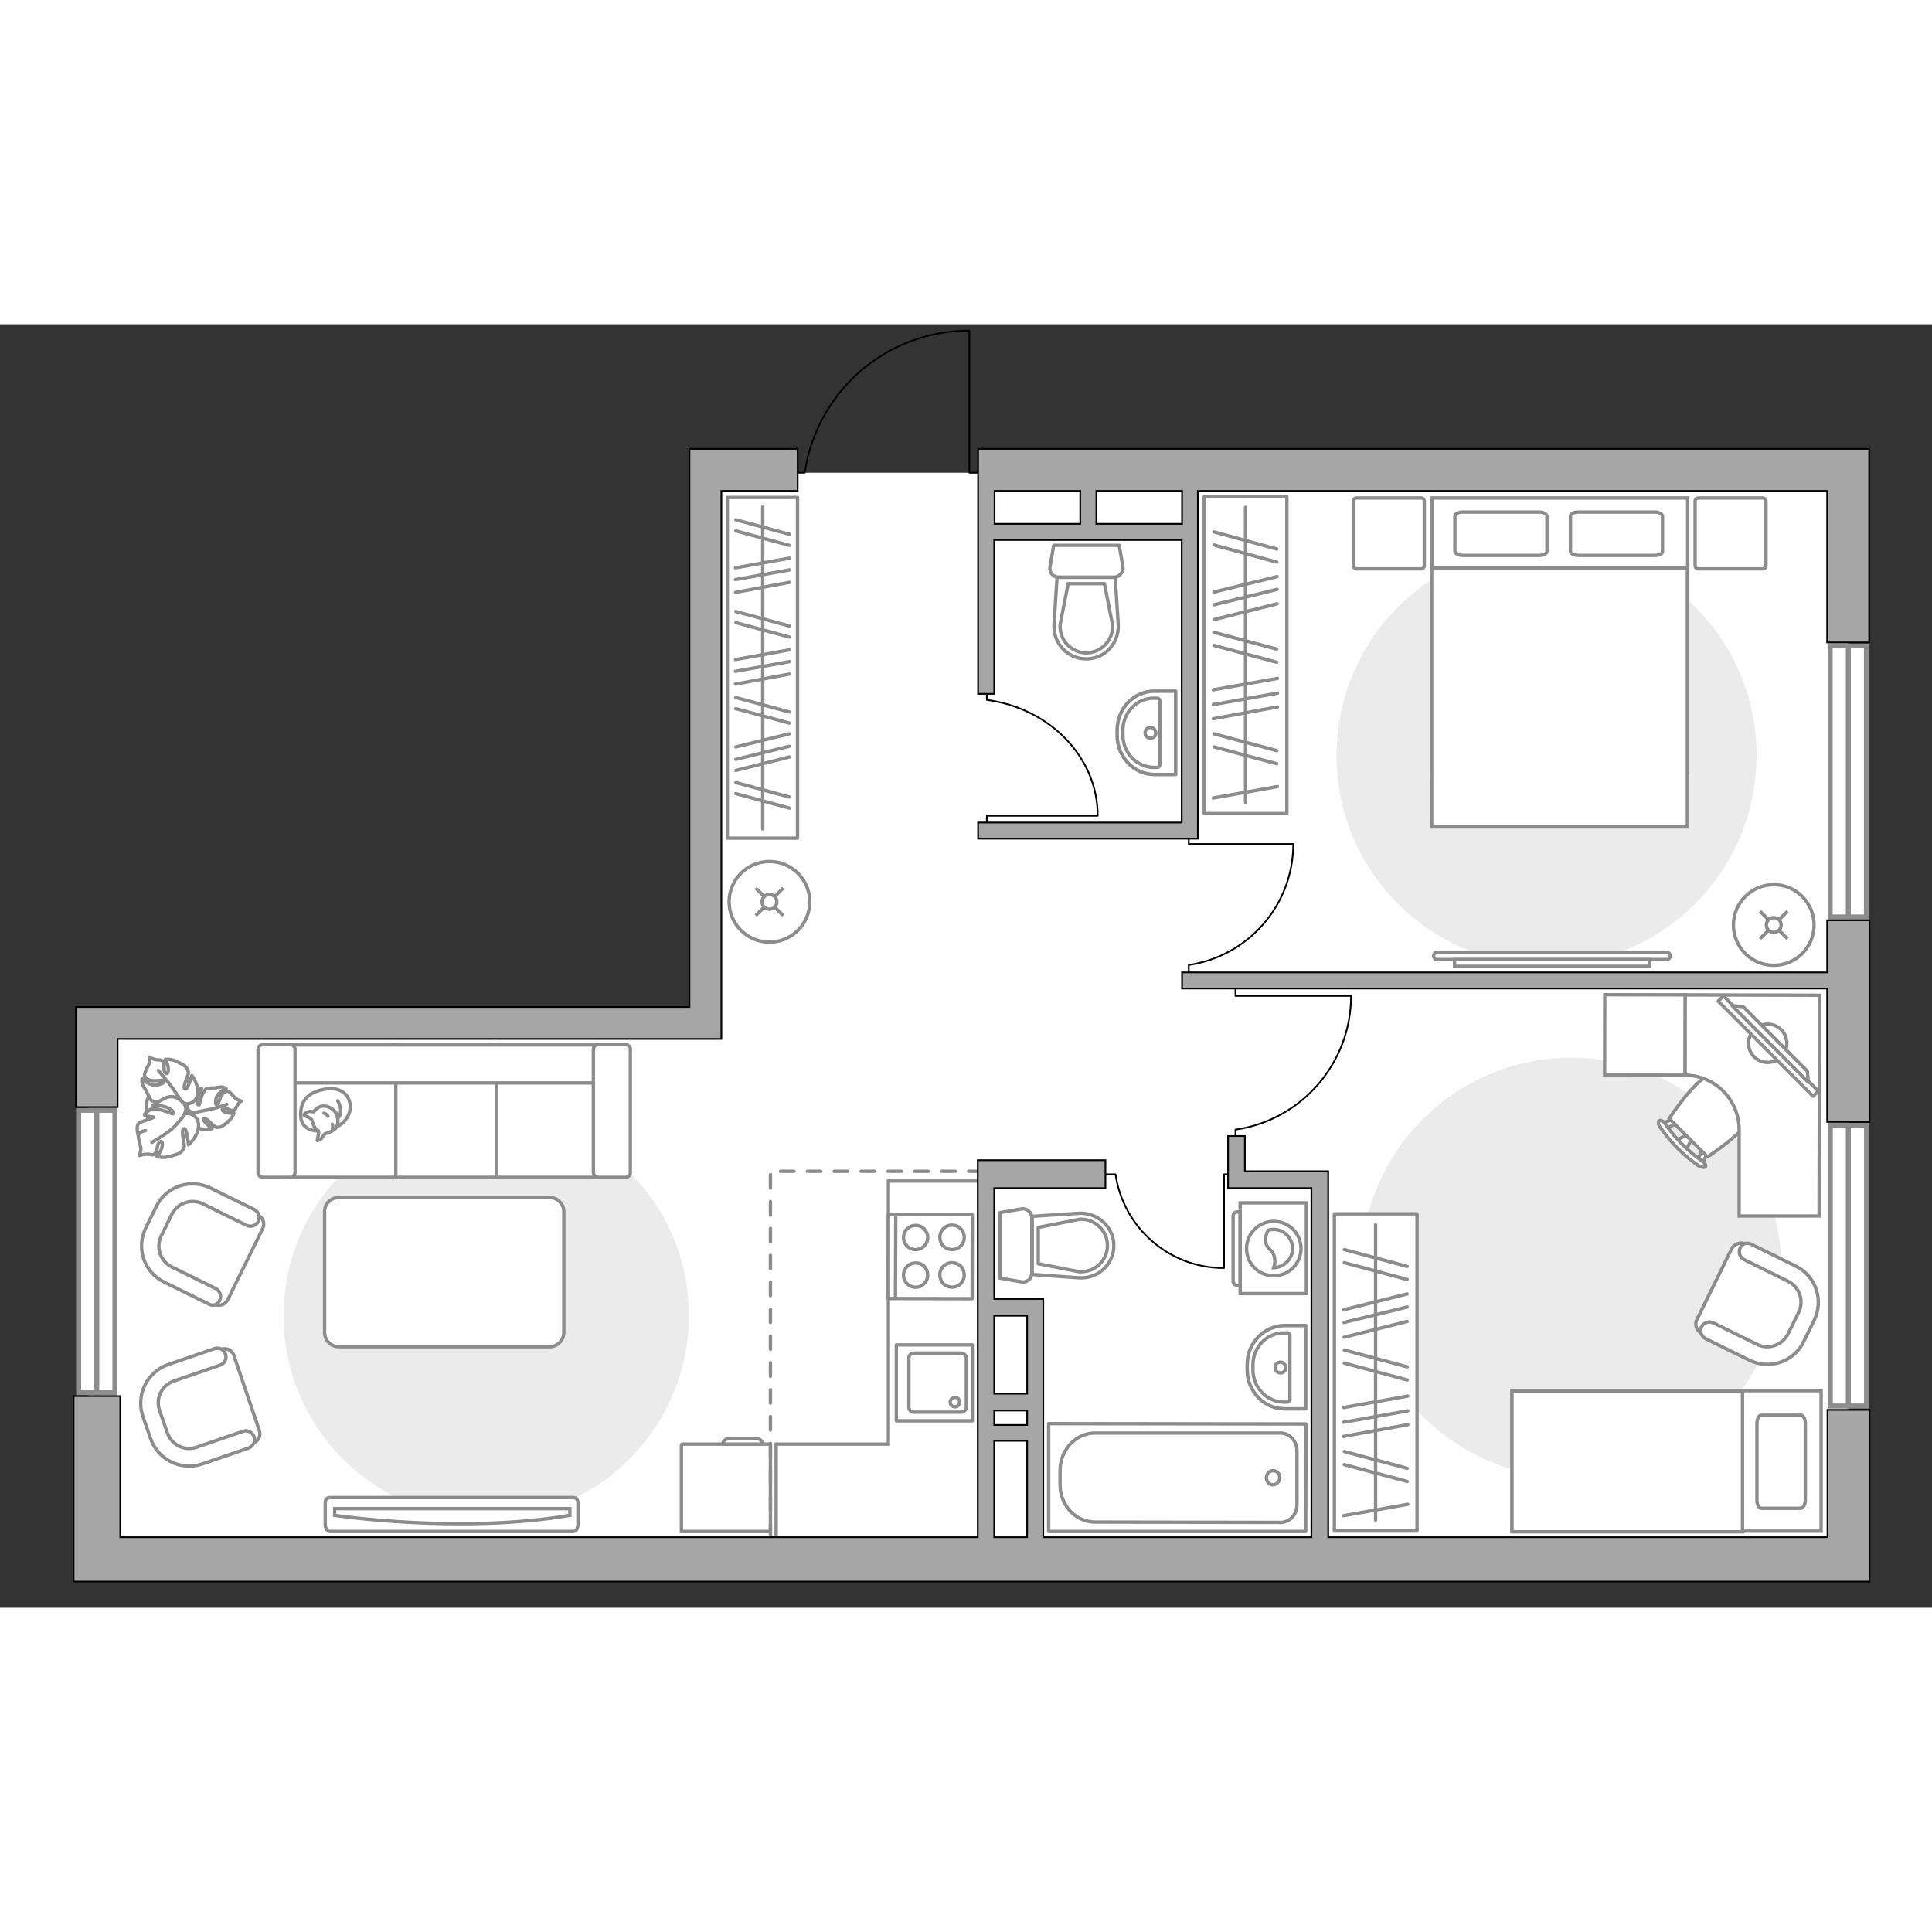 <?xml version="1.0" encoding="utf-8"?>
<!-- Generator: Adobe Illustrator 28.2.0, SVG Export Plug-In . SVG Version: 6.00 Build 0)  -->
<svg version="1.1" xmlns="http://www.w3.org/2000/svg" xmlns:xlink="http://www.w3.org/1999/xlink" x="0px" y="0px"
	 viewBox="0 0 575 382" style="enable-background:new 0 0 575 382;" xml:space="preserve" width="200" height="200">
<rect x="0" y="0" width="575" height="382" fill="#333333" stroke="none"/>
<style type="text/css">
	.st0{fill:#FFFFFF;}
	.st1{fill:#EBEBEB;}
	.st2{fill:#FFFFFF;stroke:#8C8C8C;stroke-miterlimit:10;}
	.st3{fill:#FFFFFF;stroke:#8C8C8C;stroke-linecap:round;stroke-linejoin:round;stroke-miterlimit:10;}
	.st4{fill:none;stroke:#8C8C8C;stroke-linecap:round;stroke-linejoin:round;stroke-miterlimit:10;}
	.st5{fill-rule:evenodd;clip-rule:evenodd;fill:#FFFFFF;fill-opacity:0.1;stroke:#8C8C8C;stroke-miterlimit:10;}
	.st6{fill:none;stroke:#000000;stroke-width:0.5;stroke-linecap:round;stroke-linejoin:round;stroke-miterlimit:10;}
	.st7{fill:#FFFFFF;stroke:#8C8C8C;stroke-width:1.5;stroke-linecap:round;stroke-miterlimit:10;}
	.st8{fill:none;stroke:#8C8C8C;stroke-linecap:round;stroke-linejoin:round;stroke-miterlimit:10;stroke-dasharray:4,4;}
	.st9{opacity:0.5;fill:none;stroke:#8C8C8C;stroke-linecap:round;stroke-linejoin:round;stroke-miterlimit:10;}
	.st10{fill:#A6A6A6;stroke:#000000;stroke-width:0.5;stroke-miterlimit:10;}
</style>
<g id="bg_1_">
	<polygon class="st0" points="550.1,44.2 210.3,44.2 210.3,207.4 26.2,207.4 26.2,374.2 215,374.2 215,367.1 550.1,367.1 	"/>
</g>
<g id="furniture_1_">
	<path id="Vector_00000102545406327430831250000013034054451020912288_" class="st1" d="M467.6,343.3c34.5,0,62.5-28,62.5-62.5
		c0-34.5-28-62.5-62.5-62.5c-34.5,0-62.5,28-62.5,62.5C405.1,315.3,433.1,343.3,467.6,343.3z"/>
	<path id="Vector_51_00000010308517638930800100000004344999419082564762_" class="st1" d="M144.7,234.8c-33.3,0-60.3,27-60.3,60.3
		c0,33.3,27,60.3,60.3,60.3c33.3,0,60.3-27,60.3-60.3C205.1,261.8,178.1,234.8,144.7,234.8z"/>
	<g>
		<path id="Vector_54_00000172406895661756448270000013886632652975653304_" class="st2" d="M177.8,214.4h-31.2v39.5h31.2V214.4z"/>
		<path id="Vector_55_00000049210226366203373800000017140197402893244853_" class="st2" d="M147.8,214.4h-31.2v39.5h31.2V214.4z"/>
		<path id="Vector_56_00000180335579014277665250000014052475665838498437_" class="st2" d="M117.8,214.4H86.6v39.5h31.2V214.4z"/>
		<path id="Vector_57_00000177453487649296037710000014571551472769930391_" class="st2" d="M179.4,225.8l2.9-11.3H82.2v11.3H179.4z
			"/>
		<path id="Vector_58_00000083797069978824271730000017948472144128655750_" class="st2" d="M176.6,215.8v36.7
			c0,0.7,0.6,1.4,1.4,1.4h8.2c0.7,0,1.4-0.6,1.4-1.4v-36.7c0-0.7-0.6-1.4-1.4-1.4H178C177.2,214.4,176.6,215.1,176.6,215.8z"/>
		<path id="Vector_59_00000103223794238185849020000014776857971880193691_" class="st2" d="M76.8,215.8v36.7c0,0.7,0.6,1.4,1.4,1.4
			h8.2c0.7,0,1.4-0.6,1.4-1.4v-36.7c0-0.7-0.6-1.4-1.4-1.4h-8.2C77.4,214.4,76.8,215.1,76.8,215.8z"/>
		<g>
			<path class="st3" d="M94.8,240.1c0,0-5.1,0.2-5.3-4.4s2.2-7.3,7.6-8.1c5.3-0.8,7.8,3,7,6.6C103.2,237.7,99.8,240,94.8,240.1z"/>
			<path class="st3" d="M92.8,236.8c0,0-0.5-0.7-1.5-1s-0.8-0.6-0.8-0.6s0.9-1.1,2.2-0.9c0.7,0.1,0.7,0.1,0.7,0.1s0.9-1.6,2.7-1.7
				c1.8-0.2,3.7,1.3,4.1,2.5c0.4,1.1,0.6,2.8-0.1,3.8c-0.6,0.9-2.1,1.6-3,1.8c-0.9,0.2-1.1,1.5-1.9,1.9s-0.8,0.2-0.8,0.2
				s0.6-2.3,0.4-2.8C94.6,239.6,93.6,239.9,92.8,236.8z"/>
			<path class="st3" d="M97.6,235.7c0,0-0.3-0.6-1.2-0.9"/>
			<path class="st3" d="M98.9,238.1c0,0,0.3,0.7,0,1.3"/>
			<path class="st4" d="M100.5,236.2c0,0,0.8-0.2,0.9-2c0.1-1.5-0.9-3.1-0.9-3.1"/>
		</g>
	</g>
	<g>
		<path id="Vector_8_00000010291305366655467510000013550141782525262777_" class="st2" d="M229,333.3H203c-0.1,0-0.2,0.1-0.2,0.2
			v25.8h26.5v-25.8C229.2,333.4,229.2,333.3,229,333.3z"/>
		<path id="Vector_9_00000119830547487034659770000006597334954736807070_" class="st2" d="M215.1,333.3h11.8c0-0.9-0.7-1.6-1.6-1.6
			h-8.6C215.8,331.8,215.1,332.5,215.1,333.3z"/>
	</g>
	<g>
		<path id="Vector_37_00000067914339140111381110000006635736005770236073_" class="st2" d="M77.2,329.3l-7.6-22.4
			c-0.5-1.5-2.2-2.4-3.7-1.8l-15.5,5.3c-5.6,1.9-8.6,8.1-6.7,13.7l2.6,7.4c1.9,5.6,8.1,8.6,13.7,6.7l15.5-5.3
			C76.9,332.4,77.7,330.8,77.2,329.3z"/>
		<path id="Vector_38_00000005226694902456123730000001534499794005157555_" class="st2" d="M75.6,331.1c-0.5-1.4-1.9-2.1-3.3-1.6
			l-13.7,4.7c-3.7,1.3-7.6-0.7-8.8-4.3l-2.3-6.6c-1.3-3.7,0.7-7.6,4.3-8.8l13.7-4.7c1.4-0.5,2.1-1.9,1.6-3.3
			c-0.5-1.4-1.9-2.1-3.3-1.6l-13.7,4.7c-6.4,2.2-9.7,9.1-7.6,15.4l2.3,6.6c2.2,6.4,9.1,9.7,15.4,7.6l13.7-4.7
			C75.4,333.9,76.1,332.5,75.6,331.1z"/>
	</g>
	<g>
		<path id="Vector_37_00000176039995458548102830000018222700723729617576_" class="st2" d="M67.8,290.3l10.4-21.2
			c0.7-1.4,0.1-3.2-1.3-3.9L62.3,258c-5.3-2.6-11.8-0.4-14.5,4.9l-3.5,7.1c-2.6,5.3-0.4,11.8,4.9,14.5l14.7,7.2
			C65.4,292.4,67.1,291.7,67.8,290.3z"/>
		<path id="Vector_38_00000121243109685274992730000008671830896559515055_" class="st2" d="M65.4,290.5c0.6-1.3,0.1-2.8-1.2-3.5
			l-13-6.4c-3.5-1.7-4.9-5.9-3.2-9.3l3.1-6.3c1.7-3.5,5.9-4.9,9.3-3.2l13,6.4c1.3,0.6,2.8,0.1,3.5-1.2c0.6-1.3,0.1-2.8-1.2-3.5
			l-13-6.4c-6.1-3-13.3-0.5-16.2,5.5l-3.1,6.3c-3,6.1-0.5,13.3,5.5,16.2l13,6.4C63.3,292.4,64.8,291.9,65.4,290.5z"/>
	</g>
	<g>
		<path id="Vector_37_00000078733139366884648140000004838443260123711377_" class="st2" d="M515.4,275.1L505,296.3
			c-0.7,1.4-0.1,3.2,1.3,3.9l14.7,7.2c5.3,2.6,11.8,0.4,14.5-4.9l3.5-7.1c2.6-5.3,0.4-11.8-4.9-14.5l-14.7-7.2
			C517.9,273.1,516.2,273.7,515.4,275.1z"/>
		<path id="Vector_38_00000014633893122787336960000007690776779024236453_" class="st2" d="M517.9,274.9c-0.6,1.3-0.1,2.8,1.2,3.5
			l13,6.4c3.5,1.7,4.9,5.9,3.2,9.3l-3.1,6.3c-1.7,3.5-5.9,4.9-9.3,3.2l-13-6.4c-1.3-0.6-2.8-0.1-3.5,1.2c-0.6,1.3-0.1,2.8,1.2,3.5
			l13,6.4c6.1,3,13.3,0.5,16.2-5.5l3.1-6.3c3-6.1,0.5-13.3-5.5-16.2l-13-6.4C520,273.1,518.5,273.6,517.9,274.9z"/>
	</g>
	<g>
		<g>
			<path class="st2" d="M369.1,261.5v27l19.7,0l0-27H369.1z"/>
			<path class="st5" d="M367,265.4v19.4c0,0.7,0.6,1.3,1.3,1.3h0.8v-21.9h-0.8C367.6,264.1,367,264.7,367,265.4z"/>
		</g>
		<g>
			<circle class="st2" cx="379.1" cy="275.1" r="8.1"/>
			<path class="st2" d="M376.7,272.9c0.2,2.8,2.5,2.2,2.7,5.6c0.1,1.1-0.1,1.8-0.3,2.3c3-0.1,5.6-2.6,5.6-5.7c0-3.1-2.5-5.7-5.7-5.7
				c-0.5,0-1,0.1-1.5,0.2C377,270.3,376.6,271.4,376.7,272.9z"/>
		</g>
	</g>
	<path class="st6" d="M367.7,245.2v-5.5c19.5-2.8,34.4-19.6,34.4-39.8l-34.4,0l0-6"/>
	<path class="st6" d="M353.8,195.7v-5c17.6-2.6,31.1-17.7,31.1-36l-31.1,0l0-5.4"/>
	<path class="st6" d="M327.6,253l4.4,0c2.3,15.8,15.9,27.9,32.3,27.9l0-27.9l4.9,0"/>
	<path class="st6" d="M293.7,107.1v4.7c18.7,2.5,33,17,33,34.5l-33,0l0,5.2"/>
	<path id="Vector_00000021826293075743494170000005603537590135165601_" class="st1" d="M460.3,190.8c34.5,0,62.5-28,62.5-62.5
		c0-34.5-28-62.5-62.5-62.5c-34.5,0-62.5,28-62.5,62.5C397.7,162.8,425.7,190.8,460.3,190.8z"/>
	<g>
		<path id="Vector_98_00000104669065947482648870000006337595882271645851_" class="st2" d="M426.2,133.4h76.1V51.7h-76.1V133.4z"/>
		<path id="Vector_99_00000132062645543145199630000012402643181245992077_" class="st2" d="M502.2,149.6h-76.1V72.5h67.1h9V83
			V149.6z"/>
		<path id="Vector_100_00000067926663616607524550000016912225412170437557_" class="st4" d="M458,55.9h-22.6
			c-1.3,0-2.4,0.5-2.4,1.2v10.5c0,0.6,1.1,1.2,2.4,1.2H458c1.3,0,2.4-0.5,2.4-1.2V57.1C460.3,56.4,459.3,55.9,458,55.9z"/>
		<path id="Vector_101_00000047023216706644129800000014118172084267496635_" class="st4" d="M492.4,55.9h-22.6
			c-1.3,0-2.4,0.5-2.4,1.2v10.5c0,0.6,1.1,1.2,2.4,1.2h22.6c1.3,0,2.4-0.5,2.4-1.2V57.1C494.7,56.4,493.7,55.9,492.4,55.9z"/>
	</g>
	<path id="Vector_5_00000096770048905437126870000012915565304399460786_" class="st3" d="M525.6,71.8V52.7c0-0.6-0.4-1-1-1h-19.1
		c-0.6,0-1,0.4-1,1v19.1c0,0.6,0.4,1,1,1h19.1C525.2,72.8,525.6,72.4,525.6,71.8z"/>
	<path id="Vector_5_00000062874080310409430850000016252593544902960279_" class="st3" d="M423.9,71.8V52.7c0-0.6-0.4-1-1-1l-19.1,0
		c-0.6,0-1,0.4-1,1v19.1c0,0.6,0.4,1,1,1h19.1C423.5,72.8,423.9,72.4,423.9,71.8z"/>
	<g>
		
			<rect x="323.5" y="86.1" transform="matrix(2.690136e-08 1 -1 2.690136e-08 469.101 -272.264)" class="st4" width="94.4" height="24.6"/>
		<line class="st4" x1="380.2" y1="105.4" x2="361.1" y2="108.8"/>
		<line class="st4" x1="380.2" y1="109.8" x2="361.1" y2="113.2"/>
		<line class="st4" x1="380.2" y1="113.9" x2="361.1" y2="117.4"/>
		<line class="st4" x1="380" y1="96.7" x2="361.3" y2="91.7"/>
		<line class="st4" x1="380" y1="100.6" x2="361.3" y2="95.6"/>
		<line class="st4" x1="380" y1="126.9" x2="361.3" y2="121.9"/>
		<line class="st4" x1="380" y1="130.8" x2="361.3" y2="125.8"/>
		<line class="st4" x1="380.2" y1="137.6" x2="361.1" y2="141"/>
		<line class="st4" x1="380" y1="66.9" x2="361.3" y2="61.8"/>
		<line class="st4" x1="380" y1="70.8" x2="361.3" y2="65.7"/>
		<line class="st4" x1="380.1" y1="75.1" x2="361.3" y2="79.7"/>
		<line class="st4" x1="380.1" y1="83.2" x2="361.3" y2="87.9"/>
		<line class="st4" x1="380.1" y1="78.9" x2="361.3" y2="83.5"/>
		<line class="st4" x1="370.7" y1="54.5" x2="370.7" y2="142.3"/>
	</g>
	<g>
		
			<rect x="362.2" y="299.7" transform="matrix(2.690136e-08 1 -1 2.690136e-08 721.444 -97.436)" class="st3" width="94.4" height="24.6"/>
		<line class="st4" x1="419" y1="319" x2="399.9" y2="322.4"/>
		<line class="st4" x1="419" y1="323.4" x2="399.9" y2="326.8"/>
		<line class="st4" x1="419" y1="327.5" x2="399.9" y2="331"/>
		<line class="st4" x1="418.8" y1="310.3" x2="400.1" y2="305.3"/>
		<line class="st4" x1="418.8" y1="314.2" x2="400.1" y2="309.2"/>
		<line class="st4" x1="418.8" y1="340.5" x2="400.1" y2="335.5"/>
		<line class="st4" x1="418.8" y1="344.4" x2="400.1" y2="339.4"/>
		<line class="st4" x1="419" y1="351.2" x2="399.9" y2="354.6"/>
		<line class="st4" x1="418.8" y1="280.4" x2="400.1" y2="275.4"/>
		<line class="st4" x1="418.8" y1="284.3" x2="400.1" y2="279.3"/>
		<line class="st4" x1="418.8" y1="288.6" x2="400" y2="293.3"/>
		<line class="st4" x1="418.8" y1="296.8" x2="400" y2="301.5"/>
		<line class="st4" x1="418.8" y1="292.5" x2="400" y2="297.1"/>
		<line class="st4" x1="409.4" y1="268" x2="409.4" y2="355.9"/>
	</g>
	<g>
		
			<rect x="176.3" y="91.8" transform="matrix(-9.590330e-09 -1 1 -9.590330e-09 124.661 329.247)" class="st4" width="101.4" height="20.9"/>
		<line class="st4" x1="218.9" y1="107.1" x2="235" y2="104.1"/>
		<line class="st4" x1="218.9" y1="103.3" x2="235" y2="100.4"/>
		<line class="st4" x1="218.9" y1="99.8" x2="235" y2="96.9"/>
		<line class="st4" x1="219" y1="114.4" x2="234.9" y2="118.7"/>
		<line class="st4" x1="219" y1="111.1" x2="234.9" y2="115.4"/>
		<line class="st4" x1="219" y1="88.8" x2="234.9" y2="93.1"/>
		<line class="st4" x1="219" y1="85.5" x2="234.9" y2="89.8"/>
		<line class="st4" x1="218.9" y1="79.8" x2="235" y2="76.8"/>
		<line class="st4" x1="218.9" y1="76" x2="235" y2="73.1"/>
		<line class="st4" x1="218.9" y1="72.5" x2="235" y2="69.6"/>
		<line class="st4" x1="219" y1="61.5" x2="234.9" y2="65.8"/>
		<line class="st4" x1="219" y1="58.2" x2="234.9" y2="62.5"/>
		<line class="st4" x1="219" y1="139.7" x2="234.9" y2="144"/>
		<line class="st4" x1="219" y1="136.4" x2="234.9" y2="140.7"/>
		<line class="st4" x1="219" y1="132.8" x2="234.9" y2="128.8"/>
		<line class="st4" x1="219" y1="125.8" x2="234.9" y2="121.9"/>
		<line class="st4" x1="219" y1="129.5" x2="234.9" y2="125.6"/>
		<line class="st4" x1="227" y1="150.2" x2="227" y2="54.4"/>
	</g>
	<g>
		<path class="st2" d="M427.8,189.1c-0.6,0-1.1-0.5-1.1-1.1s0.5-1.1,1.1-1.1l68.2,0c0.6,0,1.1,0.5,1.1,1.1s-0.5,1.1-1.1,1.1
			L427.8,189.1z"/>
		<rect x="432.9" y="189.1" class="st2" width="58.1" height="2"/>
	</g>
	<g>
		<path id="Vector_60_00000063628358640774204360000006188956860220975792_" class="st2" d="M61,233c-0.1-4.8-4.1-8.6-9-8.5
			c-4.8,0.1-8.6,4.1-8.5,9c0.1,4.8,4.1,8.6,9,8.5C57.3,241.9,61.1,237.9,61,233z"/>
		<path class="st3" d="M57.6,234.6c0,0-1.6,0-1.9-1.7c-0.4-1.7-0.3-3.3,1.9-4.4c2.2-1.1,2.4-1.1,2.4-1.1s-1.2,2.3-1.3,3.6
			c-0.1,1.4,0.5,1.4,0.6,1.3c0.1-0.1,0.5-2.5,1.2-3.6c0.6-1.1,0.9-1.2,0.9-1.2s1.9-0.3,2.2-0.2c0.3,0.1,1.5-0.3,2.4-0.3
			c0.9,0.1,1.3,0.5,1.3,0.5s-2.6,1-3,3c-0.4,2,0.2,2,0.5,1.7c0.3-0.3,0.6-2.2,1.4-3.1c0.8-0.8,1.4-0.9,1.9-0.7s1.6,1.6,2,2
			c0.4,0.4,1.7,0.8,1.7,0.8s-0.7,0.4-1.3,1.5c-0.6,1-0.4,1.2-1.2,1.3c-0.9,0.1-1.9-0.9-2.8-0.6c-0.9,0.3,0.1,1.1,1.2,1.3
			c1,0.2,1.9,0.1,1.9,0.1s-0.3,1.2-1.4,2.2c-1,1-2.2,2-3.1,2s-1.1,0-2.3-1.2c-1.2-1.3-2.2-1.8-2.3-1.2c-0.1,0.6,2.6,2.8,2.6,2.8
			s-2.8,0.7-4.9-0.5C55.9,237.8,56.6,235.3,57.6,234.6z"/>
		<path class="st4" d="M67.5,232.2c0,0-3.8,1.3-5.6,1.6c-1.2,0.2-3.4,0.7-4.4,0.9c-1.3,0.3-2.7,0.1-4-0.3"/>
		<path class="st3" d="M54.3,231.7c0,0,0.7,1.7-0.9,2.8c-1.6,1.2-3.5,1.9-5.6,0c-2.2-1.9-2.3-2-2.3-2s3,0.3,4.5-0.3
			c1.5-0.6,1.2-1.1,1.1-1.2c-0.1,0-2.9,0.6-4.4,0.4c-1.5-0.2-1.7-0.4-1.7-0.4s-1.2-2-1.2-2.3c-0.1-0.4-1-1.5-1.4-2.4
			c-0.3-0.9-0.1-1.7-0.1-1.7s2.3,2.3,4.6,1.8c2.3-0.5,2-1.1,1.6-1.3c-0.4-0.2-2.7,0.3-3.9-0.1c-1.2-0.4-1.6-1.1-1.6-1.7
			c0.1-0.6,1-2.5,1.3-3s0.1-2.2,0.1-2.2s0.8,0.6,2.2,0.8c1.4,0.2,1.4-0.2,2,0.7c0.5,0.9-0.1,2.4,0.6,3.2c0.7,0.8,1.1-0.7,0.8-1.9
			c-0.2-1.2-0.8-2.1-0.8-2.1s1.4-0.2,2.9,0.4c1.5,0.7,3.2,1.4,3.6,2.4c0.4,0.9,0.6,1.2-0.2,3c-0.8,1.9-0.9,3.2-0.2,3
			c0.7-0.2,1.8-4,1.8-4s2.1,2.6,1.7,5.5C58.4,232,55.5,232.4,54.3,231.7z"/>
		<path class="st4" d="M47.1,222.1c0,0,3.1,3.5,4.3,5.3c0.8,1.2,2.3,3.4,3,4.3c0.9,1.3,1.4,2.9,1.5,4.5"/>
		<g>
			<path class="st3" d="M43.3,240c-1.4,0.2-2,0.8-2.1,1.5c-0.1,0.7,0.5,2.8,0.7,3.5c0.2,0.7-0.4,2.4-0.4,2.4s1-0.4,2.5-0.4
				c1.5,0.1,1.5,0.5,2.2-0.3c0.8-0.8,0.4-2.6,1.3-3.3c1-0.7,1,0.9,0.5,2.2c-0.5,1.2-1.3,2.1-1.3,2.1s1.5,0.5,3.2,0.1
				c1.8-0.4,3.7-0.9,4.3-1.8c0.7-0.9,0.8-1.1,0.4-3.3c-0.5-2.2-0.3-3.6,0.4-3.2c0.7,0.4,1.1,4.7,1.1,4.7s2.8-2.4,3-5.5
				c0.2-3.1-2.8-4.2-4.2-3.7c0,0,1.1-1.6-0.3-3.2c-1.5-1.6-3.3-2.7-6-1.2s-2.8,1.7-2.8,1.7s3.3,0.3,4.7,1.2c1.5,0.9,1.1,1.5,0.9,1.5
				c-0.2,0-3-1.2-4.6-1.4c-1.6-0.1-1.9,0-1.9,0s-2,1.3-1.9,1.7c0.3,0.6,2.8,0.5,2.7,0.7c-0.1,0.4-4.1,1.2-4.6,2.1
				c-0.6,0.9,0,3.3,0,3.3"/>
			<path class="st4" d="M45.2,243.5c0,0,4.8-2.8,6.5-4.5c1.1-1.1,2.5-2.7,3.4-4.1"/>
		</g>
	</g>
	<polyline class="st2" points="291.6,255 264.4,255 264.4,333.3 231,333.3 231,364.9 	"/>
	<g>
		<path id="Vector_90_00000047773750498954480850000005495063053619041450_" class="st2" d="M98.2,359.3c-0.7,0-1.4-0.9-1.4-2.1
			v-6.4c0-1.2,0.6-1.6,1.4-1.6h72.4c0.7,0,1.4,0.4,1.4,1.6v6.4c0,1.2-0.6,2.1-1.4,2.1H98.2z"/>
		<path id="Vector_91_00000092417990087295940630000007136951737979934870_" class="st2" d="M169.6,352.5h-70l0,2c0,0,37.2,5.6,70,0
			L169.6,352.5z"/>
	</g>
	<path class="st2" d="M163.6,304.3h-62.8c-2.3,0-4.2-1.9-4.2-4.2v-36c0-2.3,1.9-4.2,4.2-4.2h62.8c2.3,0,4.2,1.9,4.2,4.2v36
		C167.8,302.4,165.9,304.3,163.6,304.3z"/>
	<g>
		<circle class="st2" cx="527.9" cy="178.8" r="12"/>
		<line class="st2" x1="532" y1="174.7" x2="529.6" y2="177.1"/>
		<circle class="st2" cx="527.9" cy="178.8" r="2.2"/>
		<line class="st2" x1="526.2" y1="180.5" x2="523.8" y2="182.9"/>
		<line class="st2" x1="532" y1="182.9" x2="529.6" y2="180.5"/>
		<line class="st2" x1="526.2" y1="177.1" x2="523.8" y2="174.7"/>
	</g>
	<g>
		<circle class="st2" cx="229" cy="171.9" r="12"/>
		<line class="st2" x1="233.1" y1="167.8" x2="230.7" y2="170.2"/>
		<circle class="st2" cx="229" cy="171.9" r="2.2"/>
		<line class="st2" x1="227.3" y1="173.6" x2="224.9" y2="176"/>
		<line class="st2" x1="233.1" y1="176" x2="230.7" y2="173.6"/>
		<line class="st2" x1="227.3" y1="170.2" x2="224.9" y2="167.8"/>
	</g>
	<g>
		<path id="Vector_2_1_" class="st2" d="M450,317.4v41.8h92v-41.8H450z"/>
		<path id="Vector_3_1_" class="st2" d="M450,359.3v-41.8h68.6v36.9v5h-9.3H450z"/>
		<path id="Vector_4_1_" class="st4" d="M537.3,350v-22.9c0-1.3-0.6-2.4-1.3-2.4h-11.8c-0.7,0-1.3,1.1-1.3,2.4V350
			c0,1.3,0.6,2.4,1.3,2.4H536C536.7,352.3,537.3,351.2,537.3,350z"/>
	</g>
	<g>
		<g id="Group_2_16_">
			<g id="Group_3_16_">
				<path id="Vector_10_16_" class="st2" d="M501.7,246l2.1-4.2l-0.9-0.9l-4.3,2.1L501.7,246z"/>
			</g>
			<g id="Group_4_16_">
				<path id="Vector_11_16_" class="st2" d="M498.8,236.7c-0.3-0.3-0.7-0.4-0.9-0.2l-3.6,1.6c-0.4,0.2-0.4,0.5-0.1,1
					c0.3,0.5,0.8,0.6,1,0.5l3.6-1.6c0.4-0.2,0.4-0.5,0.1-1C498.9,236.8,498.9,236.8,498.8,236.7z"/>
			</g>
			<g id="Group_5_16_">
				<path id="Vector_12_16_" class="st2" d="M507.8,245.8c-0.1-0.1-0.1-0.1-0.2-0.2c-0.5-0.3-0.8-0.3-1,0.1l-1.6,3.6
					c-0.2,0.4,0.1,0.8,0.5,1.1c0.5,0.3,0.8,0.3,1-0.1l1.6-3.6C508.2,246.5,508.1,246.1,507.8,245.8z"/>
			</g>
			<path id="Vector_13_16_" class="st2" d="M521.6,234.4c0-4-7.4-11.4-11.4-11.4c-4.7,0-13.4,13.4-13.4,13.4l11.4,11.4
				C508.2,247.8,521.6,239.1,521.6,234.4z"/>
			<path id="Vector_14_16_" class="st2" d="M506.5,249c-4.2-3-7.9-6.7-10.8-10.9c-0.5-0.9-1.4-1.3-1.8-1.1c-0.5,0.3-0.4,1.3,0.3,2.1
				c3,4.4,6.9,8.3,11.3,11.3c0.9,0.5,1.8,0.7,2.1,0.3C507.8,250.3,507.4,249.5,506.5,249z"/>
		</g>
		<path class="st2" d="M541.4,265.4l0.1-53l0-12.7h0v0l-40-0.1l0,23.9l0,0c8.9,0,16.1,7.3,16.1,16.2l0,25.7L541.4,265.4z"/>
		
			<rect x="477.6" y="199.6" transform="matrix(-1.813157e-03 1 -1 -1.813157e-03 701.979 -277.649)" class="st2" width="23.9" height="23.9"/>
		<g>
			<circle class="st3" cx="526.1" cy="214" r="5.7"/>
			<g>
				
					<rect x="506.1" y="213.9" transform="matrix(0.706 0.708 -0.708 0.706 307.064 -309.421)" class="st3" width="40" height="2.2"/>
				<polygon class="st3" points="537.9,222.3 518.8,203.1 515.5,202.8 538.2,225.6 				"/>
			</g>
		</g>
	</g>
</g>
<g id="windows_1_">
	<g>
		
			<rect x="-13.3" y="270.6" transform="matrix(5.567346e-09 1 -1 5.567346e-09 304.811 247.242)" class="st7" width="84.1" height="10.8"/>
		<line class="st7" x1="28.8" y1="234" x2="28.8" y2="318.1"/>
	</g>
	<g>
		
			<rect x="508.3" y="274.8" transform="matrix(5.598666e-09 1 -1 5.598666e-09 830.329 -269.932)" class="st7" width="83.6" height="10.8"/>
		<line class="st7" x1="550.1" y1="238.4" x2="550.1" y2="322"/>
	</g>
	<g>
		
			<rect x="509.8" y="130.7" transform="matrix(5.800764e-09 1 -1 5.800764e-09 686.189 -414.072)" class="st7" width="80.7" height="10.8"/>
		<line class="st7" x1="550.1" y1="95.7" x2="550.1" y2="176.4"/>
	</g>
</g>
<g id="plan">
	<path class="st6" d="M232.8,44.2l6.7,0c3.5-24,24.1-42.3,49-42.3l0,42.3l7.4,0"/>
	<polyline class="st8" points="229.3,361.1 229.3,252.1 291,252.1 	"/>
	<g>
		<g>
			
				<rect x="264.3" y="265" transform="matrix(1.813157e-03 -1 1 1.813157e-03 -1.151 553.786)" class="st4" width="25" height="25"/>
		</g>
		<line class="st4" x1="266.6" y1="265" x2="266.5" y2="289.9"/>
		<path class="st4" d="M276.1,271.8c0,2-1.6,3.6-3.6,3.6c-2,0-3.6-1.6-3.6-3.6c0-2,1.6-3.6,3.6-3.6
			C274.5,268.2,276.1,269.8,276.1,271.8z"/>
		<path class="st4" d="M286.6,270.1c1.5,3.3-1.7,6.4-4.9,4.9c-0.7-0.3-1.3-0.9-1.6-1.6c-1.5-3.3,1.7-6.4,4.9-4.9
			C285.7,268.9,286.3,269.5,286.6,270.1z"/>
		<path class="st4" d="M276.1,283c0,2-1.6,3.6-3.6,3.6c-2,0-3.6-1.6-3.6-3.6c0-2,1.6-3.6,3.6-3.6C274.5,279.3,276.1,280.9,276.1,283
			z"/>
		<path class="st4" d="M286.6,281.3c1.5,3.3-1.7,6.4-4.9,4.9c-0.7-0.3-1.3-0.9-1.6-1.6c-1.5-3.3,1.7-6.4,4.9-4.9
			C285.7,280,286.3,280.6,286.6,281.3z"/>
	</g>
	<g>
		<g>
			
				<rect x="266.7" y="303.7" transform="matrix(-1.232064e-09 1 -1 -1.232064e-09 593.066 37.064)" class="st4" width="22.6" height="22.6"/>
		</g>
		<path class="st4" d="M287.6,307.7v14.6c0,0.8-0.7,1.5-1.6,1.5h-14c-0.9,0-1.5-0.7-1.5-1.5v-14.6c0-0.8,0.7-1.5,1.5-1.5h14
			C286.9,306.2,287.6,306.9,287.6,307.7z"/>
		<path class="st4" d="M282.8,320.8c0,0.8,0.6,1.4,1.4,1.4c0.8,0,1.4-0.6,1.4-1.4c0-0.8-0.6-1.4-1.4-1.4
			C283.4,319.5,282.8,320.1,282.8,320.8z"/>
	</g>
	<g>
		<g>
			<path class="st4" d="M307.1,266l0,16.4c0,1.7-1.5,2.9-3.1,2.6l-6.4-1.1l0-19.5l6.4-1.1C305.6,263,307.1,264.3,307.1,266z"/>
			<path class="st4" d="M331.5,274.2L331.5,274.2c0,5.6-4.8,10-10.4,9.6l-13.9-1l0-17.3l13.9-0.9
				C326.7,264.3,331.5,268.7,331.5,274.2z"/>
			<path class="st4" d="M309,279.6l12.2,2.4c2.2,0.1,4.3-0.6,5.9-2.1c1.6-1.5,2.5-3.5,2.5-5.7c0-2.2-0.9-4.2-2.5-5.7
				c-1.6-1.5-3.7-2.3-5.9-2.1l-12.2,2.4L309,279.6z"/>
		</g>
	</g>
	<g>
		<path class="st9" d="M371.2,309.5l0,1.8c0,6.3,5,11.5,11.1,11.5l6.3,0l0-24.8l-6.3,0C376.2,298.1,371.2,303.2,371.2,309.5z"/>
		<g>
			<path class="st4" d="M372.9,309.7l0,1.5c0,5.3,4.2,9.6,9.3,9.6l0.9,0c0.4,0,0.8-0.4,0.8-0.8l0-19c0-0.5-0.4-0.8-0.8-0.8l-0.9,0
				C377.1,300.1,372.9,304.4,372.9,309.7z"/>
			<path class="st4" d="M381.1,308.9c-0.9,0-1.6,0.7-1.6,1.6c0,0.9,0.7,1.6,1.6,1.6c0.9,0,1.6-0.7,1.6-1.6
				C382.6,309.6,381.9,308.9,381.1,308.9z"/>
			<path class="st4" d="M371.2,309.5l0,1.8c0,6.3,5,11.5,11.1,11.5l6.3,0l0-24.8l-6.3,0C376.2,298.1,371.2,303.2,371.2,309.5z"/>
		</g>
	</g>
	<g>
		<g>
			<path class="st4" d="M331.5,75.3l-16.4,0c-1.7,0-2.9-1.5-2.6-3.1l1.1-6.4l19.5,0l1.1,6.4C334.4,73.8,333.1,75.3,331.5,75.3z"/>
			<path class="st4" d="M323.3,99.6L323.3,99.6c-5.6,0-10-4.7-9.6-10.4l0.9-13.9l17.3,0l0.9,13.9C333.2,94.9,328.8,99.6,323.3,99.6z
				"/>
			<path class="st4" d="M317.9,77.2l-2.4,12.2c-0.1,2.2,0.6,4.3,2.1,5.9c1.5,1.6,3.5,2.5,5.7,2.5c2.2,0,4.2-0.9,5.7-2.5
				c1.5-1.6,2.3-3.7,2.1-5.9l-2.4-12.2L317.9,77.2z"/>
		</g>
	</g>
	<g>
		<path class="st9" d="M332.5,120.7l0,1.8c0,6.3,5,11.5,11.1,11.5l6.3,0l0-24.8l-6.3,0C337.5,109.2,332.5,114.3,332.5,120.7z"/>
		<g>
			<path class="st4" d="M334.2,120.8l0,1.5c0,5.3,4.2,9.6,9.3,9.6l0.9,0c0.4,0,0.8-0.4,0.8-0.8l0-19c0-0.5-0.4-0.8-0.8-0.8l-0.9,0
				C338.4,111.2,334.2,115.5,334.2,120.8z"/>
			<path class="st4" d="M342.4,120c-0.9,0-1.6,0.7-1.6,1.6c0,0.9,0.7,1.6,1.6,1.6c0.9,0,1.6-0.7,1.6-1.6
				C343.9,120.7,343.2,120,342.4,120z"/>
			<path class="st4" d="M332.5,120.7l0,1.8c0,6.3,5,11.5,11.1,11.5l6.3,0l0-24.8l-6.3,0C337.5,109.2,332.5,114.3,332.5,120.7z"/>
		</g>
	</g>
	<g>
		<polyline class="st4" points="312.1,327.2 388.7,327.3 388.6,359.3 312.1,359.3 312.1,327.2 		"/>
		<path class="st4" d="M315.5,345.4l0-4.3c0-6.1,4.7-11.1,10.4-11.1l55.2,0c2.7,0,4.9,2.4,4.9,5.3l0,16.1c0,2.9-2.2,5.2-4.9,5.2
			l-55.2-0.1C320.2,356.5,315.5,351.6,315.5,345.4z"/>
		<path class="st4" d="M378.9,345.4c-1.1,0-2-0.9-2-2.1c0-1.1,0.9-2.1,2-2.1c1.1,0,2,0.9,2,2.1C380.8,344.4,380,345.4,378.9,345.4z"
			/>
	</g>
	<g>
		<path class="st10" d="M556.4,323.1h-12.5V361H395.3V257.1h0v-5l-24.8,0v-10.5h-5v15.5h5v0h19.8V361h-79.8v-37.7l0,0v-33.1l0,0
			v-0.1h-14.6v-33H329v-8.3l-38,0v4.3v1.5V361H35.8v-42H21.9v55.2h7.4h6.5h520.6V361h0V323.1z M295.9,295.1h9.8v22v1.2h-9.8V295.1z
			 M305.7,323.3L305.7,323.3v4.3h-9.8v-4.3L305.7,323.3z M295.9,332.3h9.8V361h-9.8V332.3z"/>
		<polygon class="st10" points="35,212.7 72.3,212.7 81.5,212.7 84.8,212.7 205.2,212.7 214.7,212.7 214.7,203.2 214.7,49.6 
			237.4,49.6 237.4,37.1 205.2,37.1 205.2,42.4 205.2,49.6 205.2,203.2 84.8,203.2 72.3,203.2 34.9,203.2 22.6,203.2 22.6,233 
			35,233 		"/>
		<polygon class="st10" points="543.8,192.9 351.8,192.9 351.8,197.7 543.8,197.7 543.8,237.4 556.4,237.4 556.4,177.4 543.8,177.4 
					"/>
		<path class="st10" d="M553.4,37.1h-9.5H291.1v4.3v8.2V110h4.8V64.2h55.8v84.1h-60.6v4.8h65.4v-1.9v-2.9V49.6h187.3v45.1h12.5V37.1
			H553.4z M296,49.6h25.5v9.8H296V49.6z M351.8,59.4h-25.5v-9.8h25.5V59.4z"/>
	</g>
</g>
<g id="points">
	<path id="r1_00000067935032513985983980000002896162976548651962_" class="st4" d="M134.4,284.5"/>
	<path id="r3" class="st4" d="M461.9,269.5"/>
	<path id="r2_00000121957623382095073920000015891135698743230107_" class="st4" d="M464.2,111.2"/>
	<path id="k1_00000008110504742162612470000005692636606906248835_" class="st4" d="M246.9,295.8"/>
	<path id="s1_00000178181798539799297760000010125858272558956202_" class="st4" d="M341.3,308.1"/>
	<path id="s2" class="st4" d="M318,109.8"/>
	<path id="h1_00000090265492853066753730000018266044239862946694_" class="st4" d="M262.7,101.9"/>
</g>
</svg>
